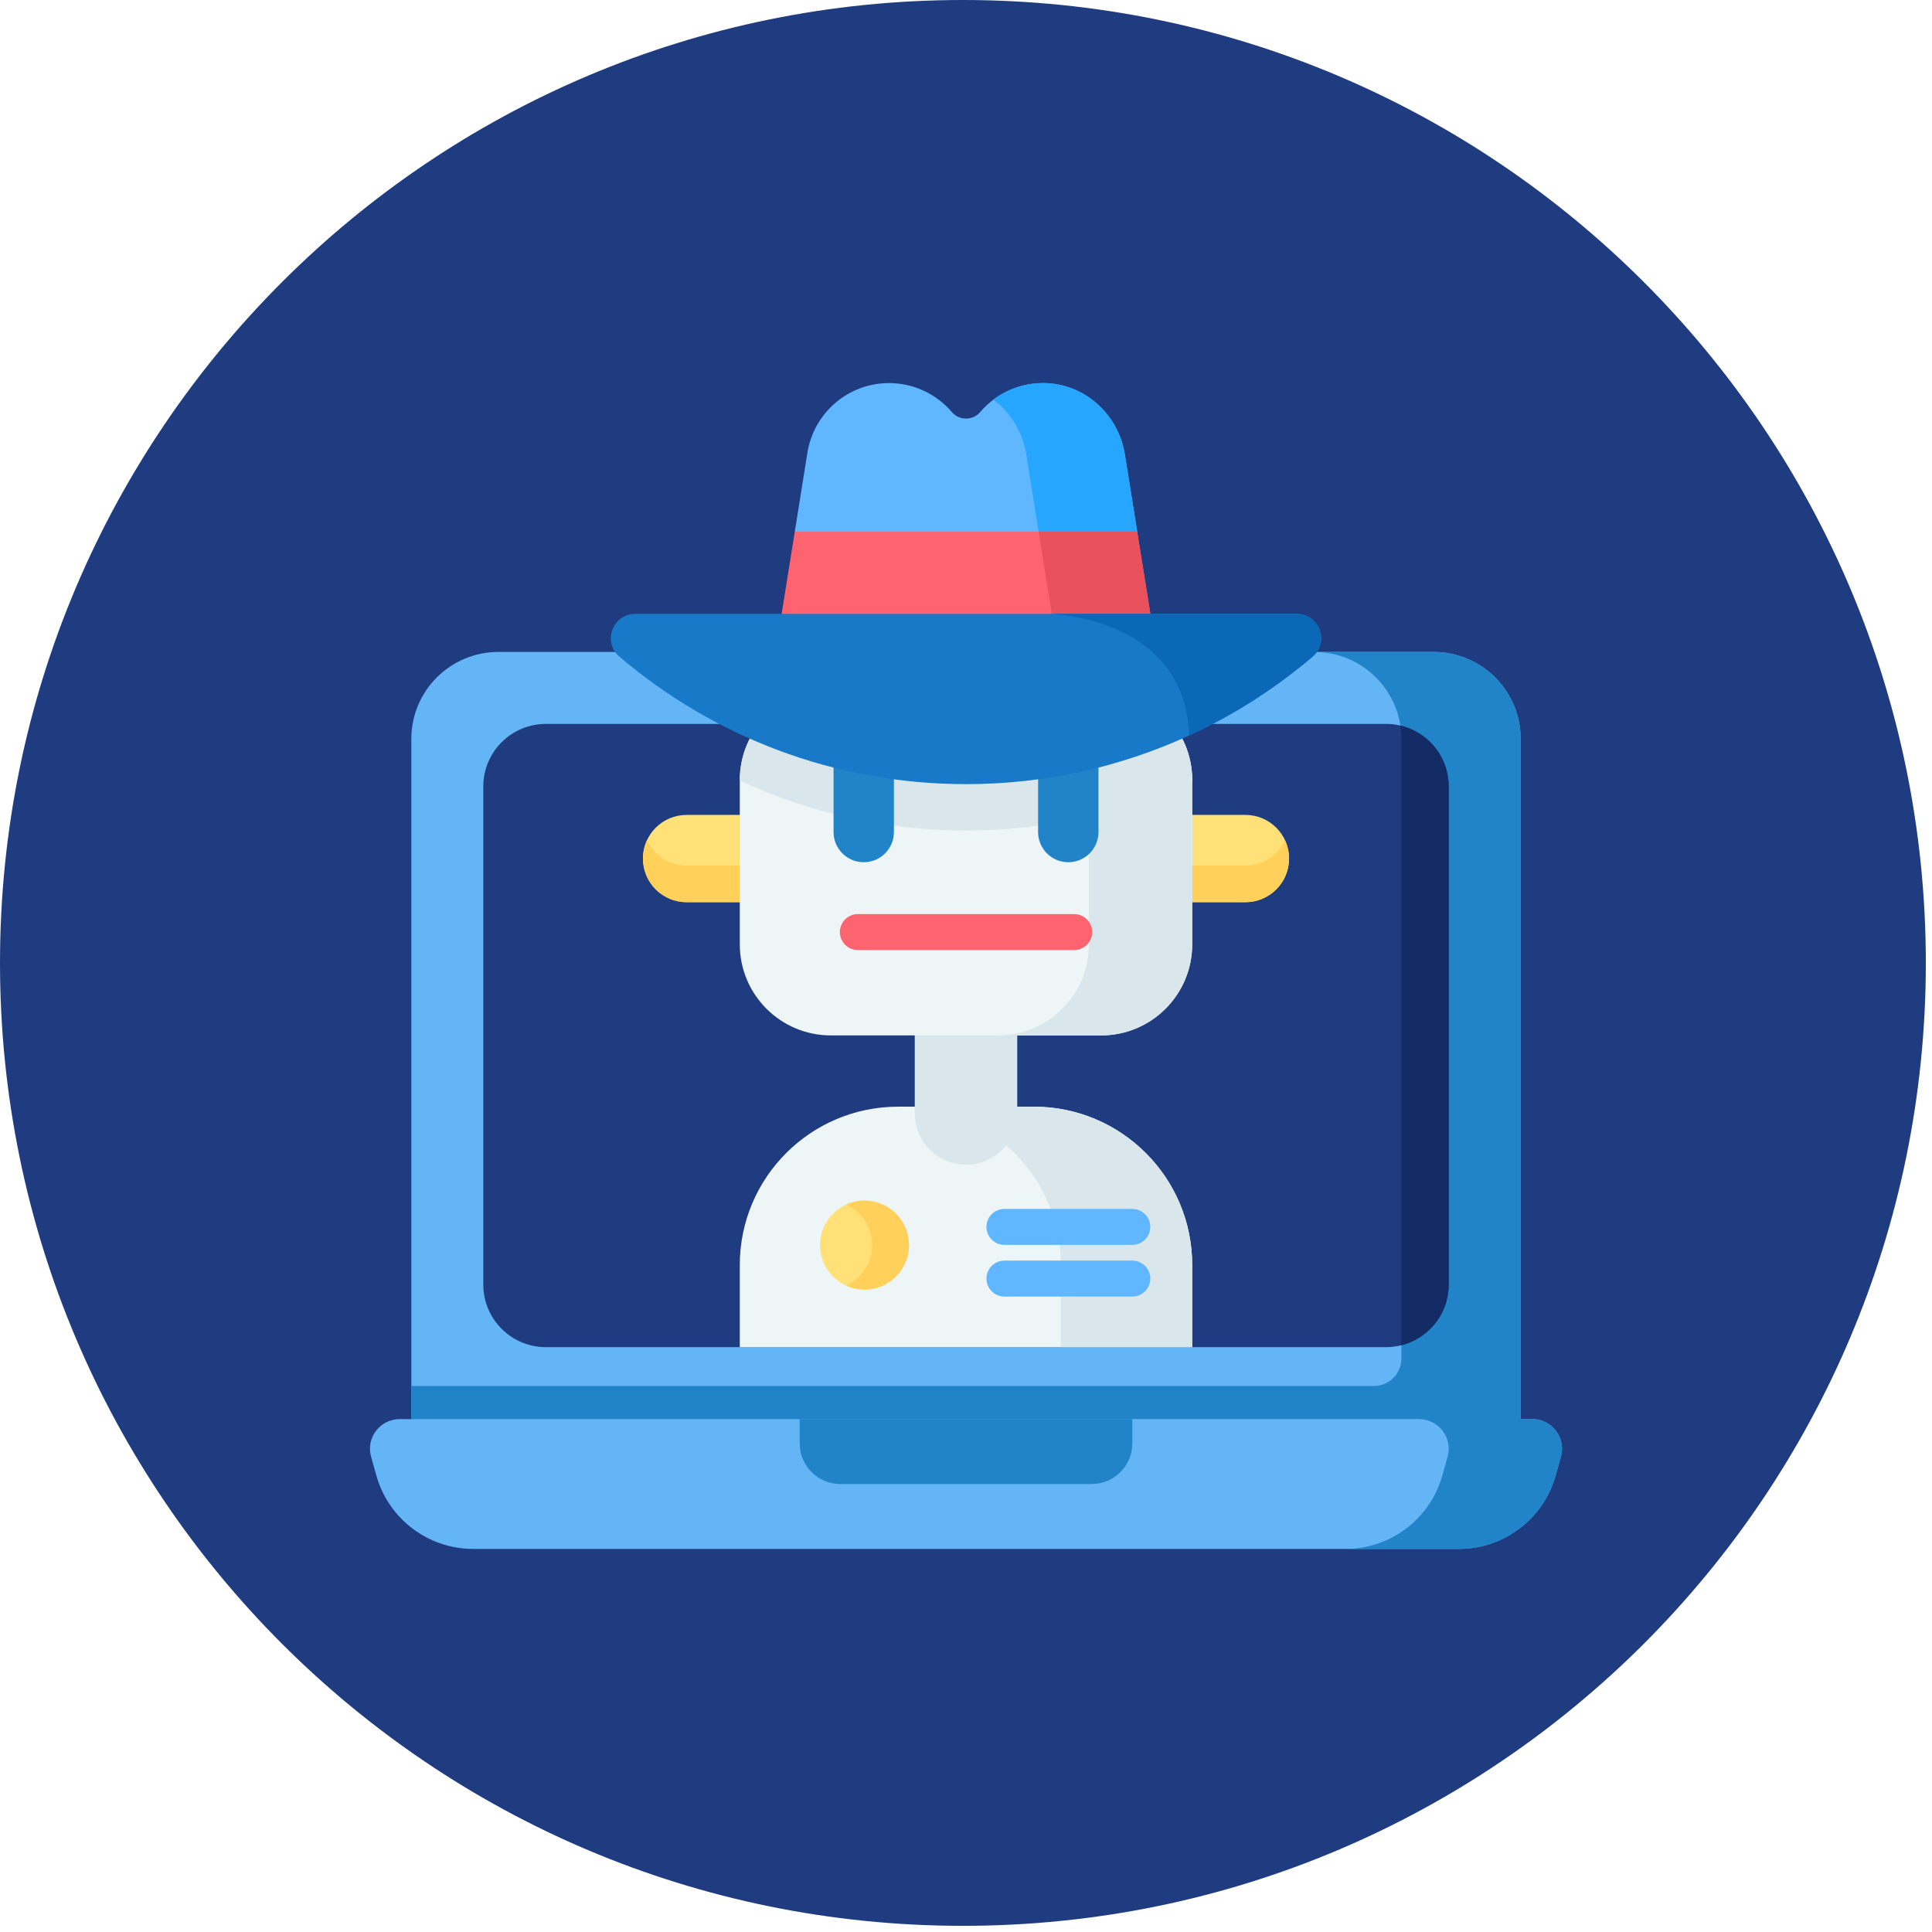 <svg width="94" height="94" viewBox="0 0 94 94" fill="none" xmlns="http://www.w3.org/2000/svg">
<g clip-path="url(#clip0_57_361)">
<path d="M46.85 93.7C72.725 93.7 93.7 72.725 93.7 46.85C93.7 20.976 72.725 0 46.85 0C20.975 0 0 20.976 0 46.85C0 72.725 20.975 93.7 46.85 93.7Z" fill="#203C80"/>
<g clip-path="url(#clip1_57_361)">
<path d="M69.754 31.72H24.246C21.908 31.72 20.013 33.615 20.013 35.952V69.046L47 72.204L73.987 69.046V35.952C73.987 33.615 72.092 31.72 69.754 31.72Z" fill="#64B5F6"/>
<path d="M74.555 69.046H19.445C18.488 69.046 17.796 69.96 18.055 70.881L18.311 71.79C18.904 73.903 20.831 75.362 23.025 75.362H70.975C73.169 75.362 75.095 73.903 75.689 71.79L75.945 70.881C76.204 69.96 75.512 69.046 74.555 69.046Z" fill="#64B5F6"/>
<path d="M75.945 70.88L75.69 71.79C75.096 73.902 73.169 75.362 70.975 75.362H65.461C67.655 75.362 69.582 73.902 70.176 71.79L70.431 70.88C70.69 69.96 69.997 69.046 69.04 69.046H20.013V67.435H66.842C67.583 67.435 68.184 66.835 68.184 66.094V35.952C68.184 33.614 66.288 31.721 63.951 31.721H69.754C72.092 31.721 73.987 33.615 73.987 35.953V69.046H74.555C75.512 69.046 76.204 69.96 75.945 70.88Z" fill="#2284C8"/>
<path d="M53.114 72.204H40.886C39.794 72.204 38.908 71.319 38.908 70.227V69.046H55.092V70.227C55.092 71.319 54.206 72.204 53.114 72.204Z" fill="#2284C8"/>
<path d="M70.486 38.267V62.499C70.486 63.594 69.908 64.554 69.04 65.09C68.775 65.254 68.486 65.377 68.184 65.452C67.94 65.513 67.69 65.544 67.439 65.545H26.561C24.878 65.545 23.514 64.182 23.514 62.499V38.267C23.514 36.584 24.878 35.221 26.561 35.221H67.439C67.678 35.221 67.91 35.249 68.133 35.301C68.45 35.374 68.753 35.499 69.03 35.669C69.904 36.204 70.486 37.168 70.486 38.267Z" fill="#203C80"/>
<path d="M70.486 38.267V62.499C70.486 63.594 69.908 64.554 69.04 65.089C68.775 65.254 68.486 65.377 68.183 65.452V35.952C68.183 35.73 68.166 35.513 68.133 35.3C68.45 35.374 68.753 35.499 69.03 35.669C69.904 36.204 70.486 37.168 70.486 38.267Z" fill="#142C66"/>
<path d="M60.595 43.894H33.405C32.233 43.894 31.283 42.944 31.283 41.772C31.283 40.599 32.233 39.649 33.405 39.649H60.595C61.767 39.649 62.718 40.599 62.718 41.772C62.718 42.944 61.767 43.894 60.595 43.894Z" fill="#FFE177"/>
<path d="M62.717 41.772C62.717 42.358 62.479 42.889 62.096 43.272C61.899 43.47 61.665 43.626 61.408 43.733C61.15 43.84 60.874 43.895 60.595 43.894H33.404C32.232 43.894 31.282 42.944 31.282 41.772C31.282 41.453 31.352 41.15 31.479 40.88C31.816 41.605 32.551 42.108 33.404 42.108H60.595C61.181 42.108 61.711 41.871 62.096 41.486C62.272 41.31 62.416 41.105 62.521 40.88C62.651 41.159 62.718 41.464 62.717 41.772Z" fill="#FFD15B"/>
<path d="M58.006 61.549V65.544H35.994V61.549C35.994 57.294 39.445 53.844 43.7 53.844H50.3C54.555 53.844 58.006 57.294 58.006 61.549Z" fill="#EEF5F6"/>
<path d="M58.006 61.549V65.544H51.616V61.549C51.616 57.294 48.166 53.844 43.91 53.844H50.3C54.555 53.844 58.006 57.294 58.006 61.549Z" fill="#D9E7EC"/>
<path d="M47 56.668C45.623 56.668 44.507 55.552 44.507 54.175V48.057H49.493V54.175C49.493 55.552 48.377 56.668 47 56.668Z" fill="#D9E7EC"/>
<path d="M58.006 37.957V45.946C58.006 48.393 56.022 50.377 53.575 50.377H40.425C37.978 50.377 35.994 48.393 35.994 45.946V37.957C35.994 35.511 37.978 33.527 40.425 33.527H53.575C56.022 33.527 58.006 35.511 58.006 37.957Z" fill="#EEF5F6"/>
<path d="M58.006 37.957V37.972C57.956 37.996 57.906 38.02 57.856 38.043V38.044C54.552 39.562 50.875 40.41 47 40.41C43.066 40.41 39.337 39.537 35.994 37.974V37.957C35.994 35.511 37.978 33.527 40.425 33.527H53.575C56.022 33.527 58.006 35.511 58.006 37.957Z" fill="#D9E7EC"/>
<path d="M58.006 37.957V45.946C58.006 48.393 56.022 50.377 53.576 50.377H48.55C50.998 50.377 52.98 48.393 52.98 45.946V37.957C52.98 35.511 50.998 33.527 48.55 33.527H53.576C56.022 33.527 58.006 35.511 58.006 37.957Z" fill="#D9E7EC"/>
<path d="M42.024 41.951C41.213 41.951 40.556 41.294 40.556 40.483V36.989C40.556 36.178 41.213 35.521 42.024 35.521C42.835 35.521 43.493 36.178 43.493 36.989V40.483C43.493 41.294 42.835 41.951 42.024 41.951ZM51.976 41.951C51.165 41.951 50.508 41.294 50.508 40.483V36.989C50.508 36.178 51.165 35.521 51.976 35.521C52.787 35.521 53.445 36.178 53.445 36.989V40.483C53.445 41.294 52.787 41.951 51.976 41.951Z" fill="#2284C8"/>
<path d="M55.331 25.872L47 27.87L38.669 25.872L39.284 22.025C39.435 21.08 39.918 20.221 40.646 19.6C41.374 18.979 42.299 18.638 43.256 18.639C43.837 18.639 44.41 18.764 44.936 19.007C45.463 19.25 45.931 19.604 46.308 20.045C46.393 20.146 46.499 20.226 46.619 20.282C46.738 20.337 46.868 20.366 47 20.366C47.132 20.366 47.262 20.337 47.382 20.282C47.501 20.226 47.607 20.146 47.693 20.045C48.096 19.573 48.605 19.2 49.177 18.957C49.749 18.714 50.37 18.608 50.99 18.645C52.888 18.761 54.428 20.23 54.729 22.106L55.331 25.872Z" fill="#60B7FF"/>
<path d="M55.331 25.873L50.714 26.98L50.537 25.873L49.935 22.107C49.761 21.02 49.17 20.071 48.336 19.442C49.099 18.87 50.039 18.588 50.99 18.646C52.888 18.762 54.428 20.231 54.729 22.107L55.331 25.873Z" fill="#26A6FE"/>
<path d="M55.971 29.867L47 32.125L38.03 29.867L38.669 25.872H55.331L55.971 29.867Z" fill="#FE646F"/>
<path d="M55.971 29.867L47 32.125L44.603 31.521L51.176 29.867L50.537 25.872H55.331L55.971 29.867Z" fill="#E9515C"/>
<path d="M63.866 31.946C62.058 33.485 60.039 34.782 57.856 35.785V35.786C54.552 37.304 50.874 38.152 47 38.152C40.566 38.152 34.675 35.816 30.134 31.946C29.3 31.236 29.81 29.867 30.907 29.867H63.093C64.19 29.867 64.7 31.236 63.866 31.946Z" fill="#1879C9"/>
<path d="M63.866 31.946C62.058 33.485 60.039 34.783 57.856 35.785C57.651 29.959 51.025 29.867 51.025 29.867H63.093C64.19 29.867 64.7 31.236 63.866 31.946Z" fill="#0A68B7"/>
<path d="M52.263 46.224H41.738C41.623 46.224 41.509 46.202 41.403 46.158C41.297 46.114 41.2 46.05 41.119 45.968C41.038 45.887 40.973 45.79 40.929 45.684C40.885 45.578 40.862 45.464 40.862 45.349C40.862 45.234 40.885 45.121 40.929 45.014C40.973 44.908 41.038 44.812 41.119 44.73C41.2 44.649 41.297 44.585 41.403 44.541C41.509 44.497 41.623 44.474 41.738 44.474H52.263C52.746 44.474 53.138 44.866 53.138 45.349C53.138 45.833 52.746 46.224 52.263 46.224Z" fill="#FE646F"/>
<path d="M42.062 62.743C43.258 62.743 44.227 61.774 44.227 60.579C44.227 59.383 43.258 58.414 42.062 58.414C40.867 58.414 39.898 59.383 39.898 60.579C39.898 61.774 40.867 62.743 42.062 62.743Z" fill="#FFE177"/>
<path d="M44.226 60.579C44.226 61.774 43.257 62.743 42.062 62.743C41.753 62.744 41.447 62.678 41.166 62.549C41.915 62.208 42.434 61.454 42.434 60.579C42.434 59.704 41.915 58.95 41.166 58.609C41.447 58.481 41.753 58.414 42.062 58.415C43.257 58.415 44.226 59.384 44.226 60.579Z" fill="#FFD15B"/>
<path d="M55.092 60.569H48.87C48.638 60.569 48.416 60.477 48.252 60.313C48.087 60.149 47.995 59.926 47.995 59.694C47.995 59.462 48.087 59.24 48.252 59.075C48.416 58.911 48.638 58.819 48.87 58.819H55.092C55.324 58.819 55.547 58.911 55.711 59.075C55.875 59.24 55.967 59.462 55.967 59.694C55.967 59.926 55.875 60.149 55.711 60.313C55.547 60.477 55.324 60.569 55.092 60.569ZM55.092 63.084H48.87C48.638 63.084 48.416 62.992 48.252 62.828C48.087 62.664 47.995 62.441 47.995 62.209C47.995 61.977 48.087 61.754 48.252 61.59C48.416 61.426 48.638 61.334 48.87 61.334H55.092C55.324 61.334 55.547 61.426 55.711 61.59C55.875 61.754 55.967 61.977 55.967 62.209C55.967 62.441 55.875 62.664 55.711 62.828C55.547 62.992 55.324 63.084 55.092 63.084Z" fill="#60B7FF"/>
</g>
</g>
<defs>
<clipPath id="clip0_57_361">
<rect width="94" height="94" fill="white"/>
</clipPath>
<clipPath id="clip1_57_361">
<rect width="58" height="58" fill="white" transform="translate(18 18)"/>
</clipPath>
</defs>
</svg>
